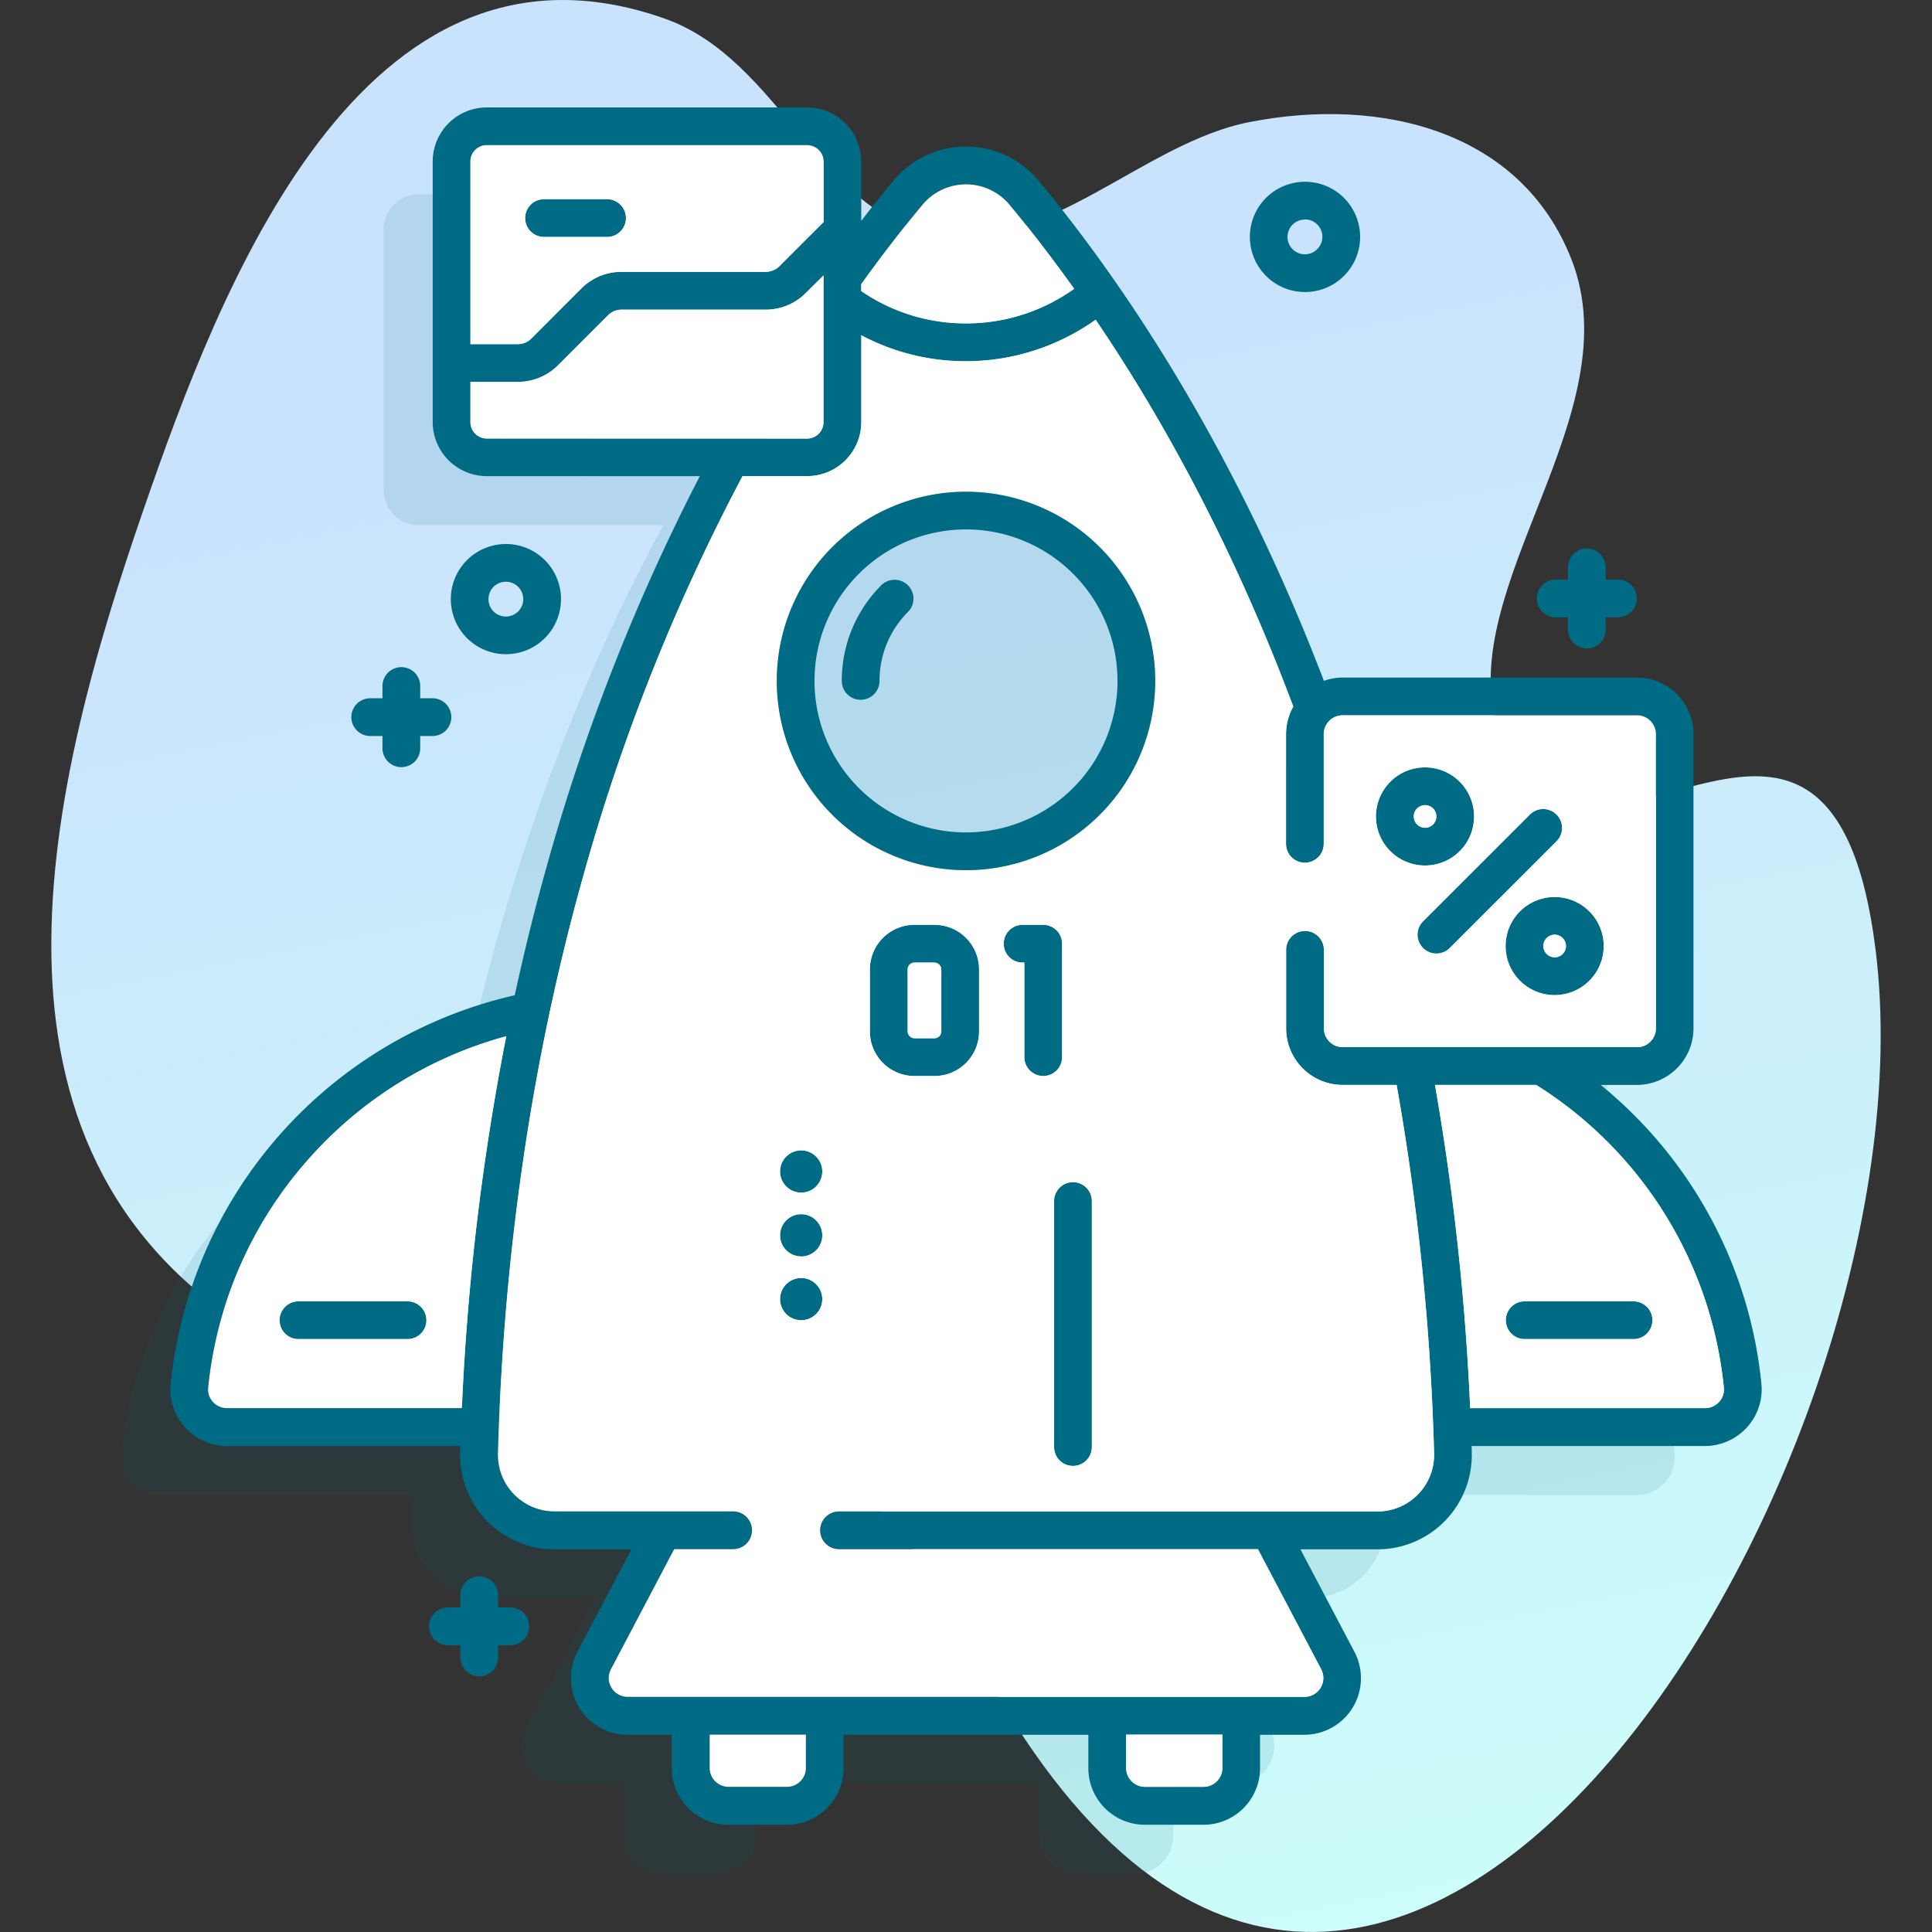 <svg xmlns="http://www.w3.org/2000/svg" xmlns:xlink="http://www.w3.org/1999/xlink" id="Capa_1" data-name="Capa 1" width="512" height="512" viewBox="0 0 512 512"><rect x="0" y="0" width="512" height="512" fill="#333333" stroke="none"/><defs><style>.cls-1{fill:url(#Unbenannter_Verlauf_30);}.cls-2,.cls-3{fill:#006b84;}.cls-2{opacity:0.11;isolation:isolate;}.cls-4{fill:#fff;}</style><linearGradient id="Unbenannter_Verlauf_30" x1="318.4" y1="-10637.68" x2="224.77" y2="-10169.09" gradientTransform="matrix(1, 0, 0, -1, 0, -10064.05)" gradientUnits="userSpaceOnUse"><stop offset="0.04" stop-color="#ccfffa"></stop><stop offset="1" stop-color="#cae3fc"></stop></linearGradient></defs><path class="cls-1" d="M38.15,134.71C58.12,77,95.71-23.11,175.86,4.82c31.2,10.87,41,52.16,72.37,57.31,29.62,4.86,54.7-24.26,82.89-29.78,35-6.86,72.06,2.32,85.37,36.48,15.91,40.88-31,86.74-19.66,124.06,18.71,61.57,87.86-40.47,100.23,58.88,17.3,139-136.8,386.52-240.62,183C203.8,331.57,148.63,404,66.57,352.61-11.36,303.86,12.76,208,38.15,134.71Z"></path><path class="cls-2" d="M443.81,385.23a113.18,113.18,0,0,0-53.27-84.73h25.25a10,10,0,0,0,10-10V212.56a10,10,0,0,0-10-10h-78a10,10,0,0,0-7.48,3.38c-24.82-67.12-56.59-112.35-77-136.86a20,20,0,0,0-30.82,0c-5.15,6.21-11,13.74-17.36,22.62V60.8a9.33,9.33,0,0,0-9.33-9.33H111a9.33,9.33,0,0,0-9.33,9.33v69.05a9.33,9.33,0,0,0,9.33,9.33h64.77c-20.13,37.22-40.26,86-53.14,146.77a113,113,0,0,0-90.43,99.28,10,10,0,0,0,10,10.94h67c-.08,2.25-.17,4.51-.23,6.79a20,20,0,0,0,20,20.59h28.68l-6.33,12L139.47,458a10,10,0,0,0,8.85,14.66h16.74v13.85a10,10,0,0,0,10,10h15.5a10,10,0,0,0,10-10V472.68h74.88v13.85a10,10,0,0,0,10,10h15.5a10,10,0,0,0,10-10V472.68h16.74A10,10,0,0,0,336.53,458l-11.84-22.47-6.33-12H347A20,20,0,0,0,367,403c-.06-2.28-.15-4.54-.23-6.8h67a10,10,0,0,0,10-10.93Z"></path><path class="cls-3" d="M165.88,57.79a5,5,0,0,1-5,5H144.17a5,5,0,0,1,0-10h16.71A5,5,0,0,1,165.88,57.79Z"></path><path class="cls-3" d="M289.36,318.29v65.19a5,5,0,0,1-10,0V318.29a5,5,0,0,1,10,0Z"></path><path class="cls-3" d="M217.91,344.28a5.59,5.59,0,1,1-5.59-5.59A5.59,5.59,0,0,1,217.91,344.28Z"></path><path class="cls-3" d="M217.91,327.37a5.59,5.59,0,1,1-5.59-5.59A5.59,5.59,0,0,1,217.91,327.37Z"></path><path class="cls-3" d="M217.91,310.46a5.59,5.59,0,1,1-5.59-5.59A5.59,5.59,0,0,1,217.91,310.46Z"></path><path class="cls-3" d="M134.07,173.37a14.6,14.6,0,1,1,10.32-4.27A14.56,14.56,0,0,1,134.07,173.37Zm0-19.2a4.61,4.61,0,1,0,3.25,1.35,4.58,4.58,0,0,0-3.25-1.35Z"></path><path class="cls-3" d="M345.84,77.39a14.61,14.61,0,1,1,10.33-4.28h0A14.52,14.52,0,0,1,345.84,77.39Zm0-19.2A4.6,4.6,0,1,0,349.1,66h0a4.6,4.6,0,0,0-3.26-7.85Z"></path><path class="cls-3" d="M428.78,153.59h-3.25v-3.25a5,5,0,0,0-10,0v3.25h-3.25a5,5,0,0,0,0,10h3.25v3.25a5,5,0,1,0,10,0v-3.25h3.25a5,5,0,0,0,0-10Z"></path><path class="cls-3" d="M114.61,185.05h-3.25V181.8a5,5,0,0,0-10,0v3.25H98.11a5,5,0,0,0,0,10h3.25v3.25a5,5,0,0,0,10,0v-3.25h3.25a5,5,0,1,0,0-10Z"></path><path class="cls-3" d="M135.2,426H132v-3.25a5,5,0,1,0-10,0V426H118.7a5,5,0,0,0,0,10H122v3.25a5,5,0,1,0,10,0V436h3.25a5,5,0,1,0,0-10Z"></path><path class="cls-3" d="M437.91,349.87a5,5,0,0,1-5,5H404.06a5,5,0,0,1,0-10h28.85A5,5,0,0,1,437.91,349.87Z"></path><path class="cls-3" d="M113,349.87a5,5,0,0,1-5,5H79.09a5,5,0,0,1,0-10H108A5,5,0,0,1,113,349.87Z"></path><path class="cls-3" d="M377.65,203.36a13,13,0,1,0,13,13A13,13,0,0,0,377.65,203.36Zm0,16a3,3,0,1,1,3-3A3,3,0,0,1,377.65,219.38Z"></path><path class="cls-3" d="M412,237.69a13,13,0,1,0,13,13A13,13,0,0,0,412,237.69Zm0,16a3,3,0,1,1,3-3A3,3,0,0,1,412,253.71Z"></path><path class="cls-3" d="M412.55,222.88l-28.39,28.38a5,5,0,0,1-7.07-7.07l28.39-28.38a5,5,0,0,1,7.07,7.07Z"></path><path class="cls-3" d="M247.66,245.09h-5.33a11.82,11.82,0,0,0-11.8,11.8v16.46a11.81,11.81,0,0,0,11.8,11.8h5.33a11.81,11.81,0,0,0,11.8-11.8V256.89A11.82,11.82,0,0,0,247.66,245.09Zm1.8,28.26a1.81,1.81,0,0,1-1.8,1.8h-5.33a1.81,1.81,0,0,1-1.8-1.8V256.89a1.81,1.81,0,0,1,1.8-1.8h5.33a1.81,1.81,0,0,1,1.8,1.8Z"></path><path class="cls-3" d="M281.48,250.09v30.06a5,5,0,0,1-10,0V255.09H271a5,5,0,0,1,0-10h5.45A5,5,0,0,1,281.48,250.09Z"></path><path class="cls-3" d="M466.79,366.73a117,117,0,0,0-42.61-79.22h9.61a15,15,0,0,0,15-15V194.56a15,15,0,0,0-15-15H355.85a14.93,14.93,0,0,0-5,.87C326.58,117,296.46,73.4,275.26,47.89a25,25,0,0,0-38.51,0q-4.27,5.13-8.51,10.65V42.8a14.35,14.35,0,0,0-14.33-14.33H129A14.35,14.35,0,0,0,114.67,42.8v69.05A14.35,14.35,0,0,0,129,126.18h56.46a542.27,542.27,0,0,0-40.65,103.69q-4.67,16.66-8.39,33.88a118,118,0,0,0-91.2,103A14.91,14.91,0,0,0,49,378.21a15.09,15.09,0,0,0,11.16,5H122l-.06,1.65a25,25,0,0,0,25,25.73h20.39l-14.3,27.14a15,15,0,0,0,13.27,22h11.74v8.85a15,15,0,0,0,15,15h15.5a15,15,0,0,0,15-15v-8.85h64.88v8.85a15,15,0,0,0,15,15h15.5a15,15,0,0,0,15-15v-8.85h11.74a15,15,0,0,0,13.27-22l-14.3-27.14h20.4a25,25,0,0,0,25-25.73c0-.55,0-1.1-.05-1.65h61.86a15.07,15.07,0,0,0,11.16-5A14.91,14.91,0,0,0,466.79,366.73ZM228.24,75.3c5.3-7.39,10.75-14.46,16.2-21a15,15,0,0,1,23.13,0c5.22,6.28,11,13.69,17.09,22.25A49.27,49.27,0,0,1,256,85.71a48.89,48.89,0,0,1-27.76-8.57ZM124.67,42.8A4.33,4.33,0,0,1,129,38.47h84.91a4.34,4.34,0,0,1,4.33,4.33v16l-11.81,11.8a4.81,4.81,0,0,1-1.54,1,5,5,0,0,1-2,.41H164.69a15,15,0,0,0-10.61,4.39L140.79,89.74a5,5,0,0,1-3.52,1.46h-12.6ZM129,116.18a4.34,4.34,0,0,1-4.33-4.34V101.2h12.6a15,15,0,0,0,10.6-4.4l13.27-13.27a5,5,0,0,1,3.56-1.47h38.22a15,15,0,0,0,5.88-1.2,14.6,14.6,0,0,0,4.72-3.2L218.24,73v38.9a4.28,4.28,0,0,1-.35,1.68,4.32,4.32,0,0,1-4,2.65Zm-6.6,257H60.15a5,5,0,0,1-3.74-1.66,4.82,4.82,0,0,1-1.24-3.77,108,108,0,0,1,79-93.13A659.1,659.1,0,0,0,122.4,373.17Zm91.17,95.36a5,5,0,0,1-5,5h-15.5a5,5,0,0,1-5-5v-8.84h25.5Zm110.37,0a5,5,0,0,1-5,5h-15.5a5,5,0,0,1-5-5v-8.84h25.5ZM375.8,396a14.85,14.85,0,0,1-10.75,4.55H222.39a5,5,0,0,0,0,10h111l16.75,31.81a5,5,0,0,1-4.42,7.33H166.32a5,5,0,0,1-4.42-7.33l16.76-31.81h15.63a5,5,0,1,0,0-10H147a15,15,0,0,1-15-15.44c1.52-53.35,9.08-104.67,22.48-152.54a531,531,0,0,1,42.32-106.39h17.15a14.32,14.32,0,0,0,12.59-7.51,14.16,14.16,0,0,0,1.74-6.82v-23A58.79,58.79,0,0,0,256,95.71a59.32,59.32,0,0,0,34.36-11C307.5,110,326.53,144,342.76,187.25a14.94,14.94,0,0,0-1.92,7.31v29.06a5,5,0,1,0,10,0V194.56a5,5,0,0,1,5-5h78a5,5,0,0,1,5,5v77.95a5,5,0,0,1-5,5h-78a5,5,0,0,1-5-5V251.72a5,5,0,1,0-10,0v20.79a15,15,0,0,0,15,15h14.28a661,661,0,0,1,9.93,97.6A14.88,14.88,0,0,1,375.8,396Zm79.79-24.49a5,5,0,0,1-3.74,1.66H389.61a667.69,667.69,0,0,0-9.33-85.66h26.83a107.26,107.26,0,0,1,49.73,80.23A4.83,4.83,0,0,1,455.59,371.51Z"></path><path class="cls-4" d="M323.94,459.69v8.84a5,5,0,0,1-5,5h-15.5a5,5,0,0,1-5-5v-8.84Z"></path><path class="cls-4" d="M213.57,459.69v8.84a5,5,0,0,1-5,5h-15.5a5,5,0,0,1-5-5v-8.84Z"></path><path class="cls-4" d="M284.66,76.53A49.27,49.27,0,0,1,256,85.71a48.89,48.89,0,0,1-27.76-8.57V75.3c5.3-7.39,10.75-14.46,16.2-21a15,15,0,0,1,23.13,0C272.79,60.56,278.56,68,284.66,76.53Z"></path><path class="cls-4" d="M213.91,38.47H129a4.33,4.33,0,0,0-4.33,4.33V91.2h12.6a5,5,0,0,0,3.52-1.46l13.29-13.29a15,15,0,0,1,10.61-4.39h38.23a5,5,0,0,0,2-.41,4.81,4.81,0,0,0,1.54-1l11.81-11.8v-16A4.34,4.34,0,0,0,213.91,38.47Zm-53,24.32H144.17a5,5,0,0,1,0-10h16.71a5,5,0,0,1,0,10Z"></path><path class="cls-4" d="M218.24,73v38.9a4.28,4.28,0,0,1-.35,1.68,4.32,4.32,0,0,1-4,2.65H129a4.34,4.34,0,0,1-4.33-4.34V101.2h12.6a15,15,0,0,0,10.6-4.4l13.27-13.27a5,5,0,0,1,3.56-1.47h38.22a15,15,0,0,0,5.88-1.2,14.6,14.6,0,0,0,4.72-3.2Z"></path><path class="cls-4" d="M407.11,287.51H380.28a667.69,667.69,0,0,1,9.33,85.66h62.24a5,5,0,0,0,3.74-1.66,4.83,4.83,0,0,0,1.25-3.77A107.26,107.26,0,0,0,407.11,287.51Zm25.8,67.36H404.06a5,5,0,0,1,0-10h28.85a5,5,0,0,1,0,10Z"></path><path class="cls-4" d="M82.57,306.28a107,107,0,0,0-27.4,61.46,4.82,4.82,0,0,0,1.24,3.77,5,5,0,0,0,3.74,1.66H122.4a659.1,659.1,0,0,1,11.76-98.56A107.17,107.17,0,0,0,82.57,306.28ZM108,354.87H79.09a5,5,0,0,1,0-10H108a5,5,0,0,1,0,10Z"></path><path class="cls-4" d="M433.79,189.56h-78a5,5,0,0,0-5,5v29.06a5,5,0,1,1-10,0V194.56a14.94,14.94,0,0,1,1.92-7.31C326.53,144,307.5,110,290.36,84.74a59.32,59.32,0,0,1-34.36,11,58.79,58.79,0,0,1-27.76-6.9v23a14.16,14.16,0,0,1-1.74,6.82,14.32,14.32,0,0,1-12.59,7.51H196.76a531,531,0,0,0-42.32,106.39c-13.4,47.87-21,99.19-22.48,152.54a15,15,0,0,0,15,15.44h47.33a5,5,0,1,1,0,10H178.66L161.9,442.36a5,5,0,0,0,4.42,7.33H345.68a5,5,0,0,0,4.42-7.33l-16.75-31.81h-111a5,5,0,0,1,0-10H365.05a15,15,0,0,0,15-15.44,661,661,0,0,0-9.93-97.6H355.84a15,15,0,0,1-15-15V251.72a5,5,0,1,1,10,0v20.79a5,5,0,0,0,5,5h78a5,5,0,0,0,5-5V194.56A5,5,0,0,0,433.79,189.56ZM212.32,349.87a5.59,5.59,0,1,1,5.59-5.59A5.59,5.59,0,0,1,212.32,349.87Zm0-16.91a5.59,5.59,0,1,1,5.59-5.59A5.59,5.59,0,0,1,212.32,333Zm0-16.91a5.59,5.59,0,1,1,5.59-5.59A5.59,5.59,0,0,1,212.32,316.05Zm47.14-42.7a11.81,11.81,0,0,1-11.8,11.8h-5.33a11.81,11.81,0,0,1-11.8-11.8V256.89a11.82,11.82,0,0,1,11.8-11.8h5.33a11.82,11.82,0,0,1,11.8,11.8Zm12,6.8V255.09H271a5,5,0,0,1,0-10h5.45a5,5,0,0,1,5,5v30.06a5,5,0,0,1-10,0Zm17.88,103.33a5,5,0,0,1-10,0V318.29a5,5,0,0,1,10,0ZM256,230.6a50.15,50.15,0,1,1,50.15-50.15A50.2,50.2,0,0,1,256,230.6Zm108.64-14.23a13,13,0,1,1,13,13A13,13,0,0,1,364.64,216.37Zm16,36.36a5,5,0,0,1-3.53-8.54l28.39-28.38a5,5,0,0,1,7.07,7.07l-28.39,28.38A5,5,0,0,1,380.62,252.73Zm31.36,11a13,13,0,1,1,13-13A13,13,0,0,1,412,263.71Z"></path><path class="cls-4" d="M415,250.7a3,3,0,1,1-3-3A3,3,0,0,1,415,250.7Z"></path><path class="cls-4" d="M380.66,216.37a3,3,0,1,1-3-3A3,3,0,0,1,380.66,216.37Z"></path><rect class="cls-4" x="240.53" y="255.09" width="8.93" height="20.06" rx="1.8"></rect><path class="cls-3" d="M256,130.31a50.15,50.15,0,1,0,50.15,50.14A50.19,50.19,0,0,0,256,130.31Zm0,90.29a40.15,40.15,0,1,1,40.15-40.14A40.19,40.19,0,0,1,256,220.6Z"></path><path class="cls-3" d="M228.08,185.45a5,5,0,0,1-5-5,35.72,35.72,0,0,1,10.52-25.4,5,5,0,0,1,7.07,7.07,25.79,25.79,0,0,0-7.59,18.33,5,5,0,0,1-5,5Z"></path></svg>